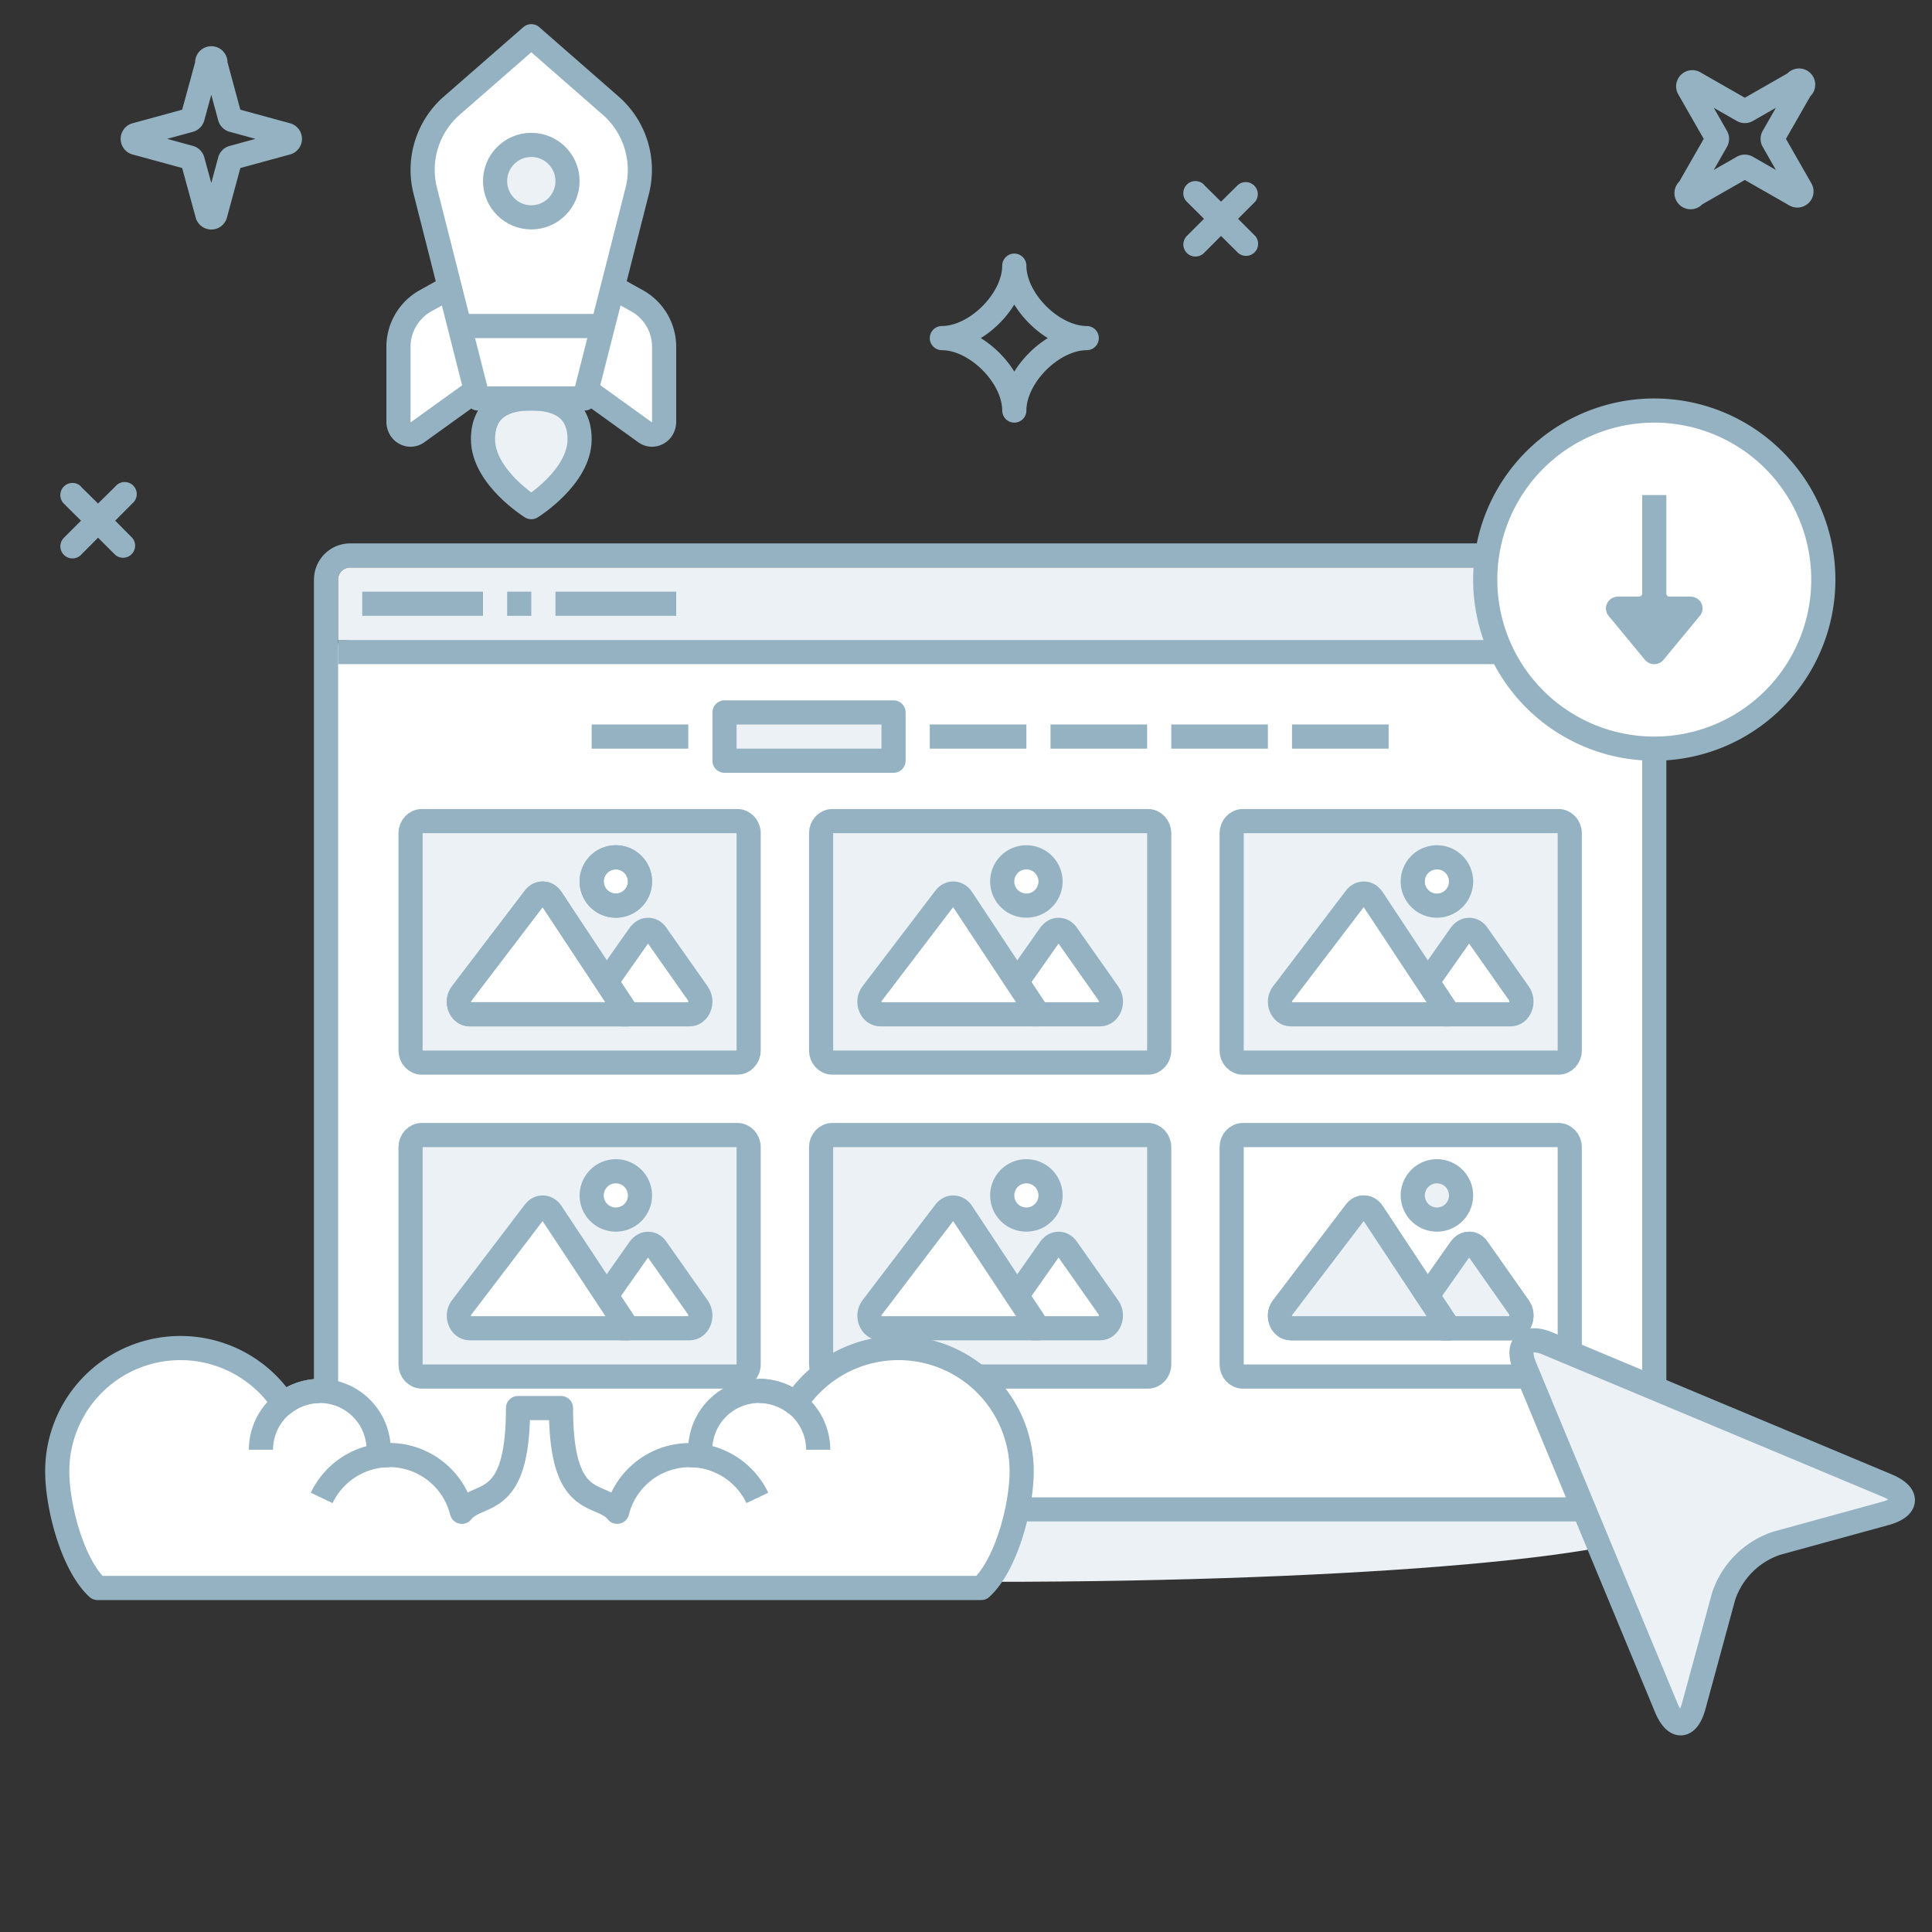 <svg xmlns="http://www.w3.org/2000/svg" width="160" height="160" viewBox="0 0 160 160">
    <rect x="0" y="0" width="160" height="160" fill="#333333" stroke="none"/>
    <g fill="none" fill-rule="evenodd">
        <g transform="translate(26 46)">
            <path fill="#ECF1F6" d="M112 80c0 2.76-25.07 5-56 5S0 82.76 0 80s25.07-5 56-5 56 2.24 56 5"/>
            <rect width="110" height="72" x="1" y="7" fill="#FFF" rx="2"/>
            <rect width="110" height="79" x="1" stroke="#94B2C1" stroke-linecap="round" stroke-linejoin="round"
                  stroke-width="2" rx="2"/>
            <path fill="#94B2C1" d="M2 7h109v2H2z"/>
            <path fill="#ECF1F6" d="M3 1h106a1 1 0 011 1v5H2V2a1 1 0 011-1z"/>
            <path fill="#94B2C1" d="M4 3h10v2H4zm12 0h2v2h-2zm4 0h10v2H20zM51 14h8v2h-8zm-28 0h8v2h-8z"/>
            <path fill="#ECF1F6" stroke="#94B2C1" stroke-linejoin="round" stroke-width="2" d="M34 13h14v4H34z"/>
            <path fill="#94B2C1" d="M81 14h8v2h-8zm-10 0h8v2h-8zm-10 0h8v2h-8z"/>
        </g>
        <path fill="#ECF1F6" stroke="#94B2C1" stroke-linejoin="round" stroke-width="2"
              d="M68.93 68c-.51 0-.93.45-.93 1v18c0 .55.42 1 .93 1h26.14c.51 0 .93-.45.93-1V69c0-.55-.42-1-.93-1H68.93z"/>
        <path fill="#FFF"
              d="M86.98 77.38L84 81.62 85.53 84h5.58c.75 0 1.17-1.04.68-1.73l-3.44-4.89c-.35-.5-1-.5-1.36 0"/>
        <path fill="#FFF" stroke="#94B2C1" stroke-linejoin="round" stroke-width="2"
              d="M86.98 77.38L84 81.62 85.53 84h5.58c.75 0 1.17-1.04.68-1.73l-3.44-4.89c-.35-.5-1-.5-1.36 0z"/>
        <path fill="#FFF" d="M72.23 82.28l6.04-7.93c.38-.49 1.04-.46 1.39.06L86 84H72.9c-.77 0-1.19-1.05-.67-1.72"/>
        <path fill="#FFF" stroke="#94B2C1" stroke-linejoin="round" stroke-width="2"
              d="M72.23 82.28l6.04-7.93c.38-.49 1.04-.46 1.39.06L86 84H72.9c-.77 0-1.19-1.05-.67-1.72z"/>
        <path fill="#FFF" d="M87 73a2 2 0 11-4 0 2 2 0 014 0"/>
        <path fill="#FFF" stroke="#94B2C1" stroke-linejoin="round" stroke-width="2"
              d="M87 73a2 2 0 11-4 0 2 2 0 014 0z"/>
        <path fill="#ECF1F6" stroke="#94B2C1" stroke-linejoin="round" stroke-width="2"
              d="M34.93 68c-.51 0-.93.45-.93 1v18c0 .55.42 1 .93 1h26.14c.51 0 .93-.45.93-1V69c0-.55-.42-1-.93-1H34.93z"/>
        <path fill="#FFF"
              d="M52.98 77.38L50 81.62 51.53 84h5.58c.75 0 1.17-1.04.68-1.73l-3.44-4.89c-.35-.5-1-.5-1.36 0"/>
        <path fill="#FFF" stroke="#94B2C1" stroke-linejoin="round" stroke-width="2"
              d="M52.98 77.38L50 81.62 51.53 84h5.58c.75 0 1.17-1.04.68-1.73l-3.44-4.89c-.35-.5-1-.5-1.36 0z"/>
        <path fill="#FFF" stroke="#94B2C1" stroke-linejoin="round" stroke-width="2"
              d="M38.23 82.28l6.04-7.93c.37-.49 1.04-.46 1.39.06L52 84H38.9c-.77 0-1.19-1.05-.67-1.72"/>
        <path stroke="#94B2C1" stroke-linejoin="round" stroke-width="2"
              d="M38.23 82.28l6.04-7.93c.37-.49 1.04-.46 1.39.06L52 84H38.9c-.77 0-1.19-1.05-.67-1.72z"/>
        <path fill="#FFF" stroke="#94B2C1" stroke-linejoin="round" stroke-width="2"
              d="M53 73a2 2 0 11-4 0 2 2 0 014 0"/>
        <path stroke="#94B2C1" stroke-linejoin="round" stroke-width="2" d="M53 73a2 2 0 11-4 0 2 2 0 014 0z"/>
        <g>
            <path fill="#ECF1F6" stroke="#94B2C1" stroke-linejoin="round" stroke-width="2"
                  d="M102.93 68c-.51 0-.93.45-.93 1v18c0 .55.42 1 .93 1h26.14c.51 0 .93-.45.93-1V69c0-.55-.42-1-.93-1h-26.14z"/>
            <path fill="#FFF"
                  d="M120.98 77.38L118 81.62l1.53 2.38h5.58c.75 0 1.17-1.04.68-1.73l-3.44-4.89c-.35-.5-1-.5-1.36 0"/>
            <path fill="#FFF" stroke="#94B2C1" stroke-linejoin="round" stroke-width="2"
                  d="M120.98 77.38L118 81.62l1.53 2.38h5.58c.75 0 1.17-1.04.68-1.73l-3.44-4.89c-.35-.5-1-.5-1.36 0z"/>
            <path fill="#FFF"
                  d="M106.23 82.28l6.04-7.93c.38-.49 1.04-.46 1.39.06L120 84h-13.1c-.77 0-1.19-1.05-.67-1.72"/>
            <path fill="#FFF" stroke="#94B2C1" stroke-linejoin="round" stroke-width="2"
                  d="M106.23 82.28l6.04-7.93c.38-.49 1.04-.46 1.39.06L120 84h-13.1c-.77 0-1.19-1.05-.67-1.72z"/>
            <path fill="#FFF" d="M121 73a2 2 0 11-4 0 2 2 0 014 0"/>
            <path fill="#FFF" stroke="#94B2C1" stroke-linejoin="round" stroke-width="2"
                  d="M121 73a2 2 0 11-4 0 2 2 0 014 0z"/>
        </g>
        <g>
            <path fill="#FFF" stroke="#94B2C1" stroke-linejoin="round" stroke-width="2"
                  d="M102.93 94c-.51 0-.93.45-.93 1v18c0 .55.42 1 .93 1h26.14c.51 0 .93-.45.93-1V95c0-.55-.42-1-.93-1h-26.14z"/>
            <path fill="#FFF" stroke="#94B2C1" stroke-linejoin="round" stroke-width="2"
                  d="M120.98 103.38l-2.98 4.24 1.53 2.38h5.58c.75 0 1.17-1.04.68-1.73l-3.44-4.89c-.35-.5-1-.5-1.36 0"/>
            <path fill="#ECF1F6" stroke="#94B2C1" stroke-linejoin="round" stroke-width="2"
                  d="M120.98 103.38l-2.98 4.24 1.53 2.38h5.58c.75 0 1.17-1.04.68-1.73l-3.44-4.89c-.35-.5-1-.5-1.36 0z"/>
            <path fill="#FFF" stroke="#94B2C1" stroke-linejoin="round" stroke-width="2"
                  d="M106.23 108.28l6.04-7.93c.38-.49 1.04-.46 1.39.06L120 110h-13.1c-.77 0-1.19-1.05-.67-1.72"/>
            <path fill="#ECF1F6" stroke="#94B2C1" stroke-linejoin="round" stroke-width="2"
                  d="M106.23 108.28l6.04-7.93c.38-.49 1.04-.46 1.39.06L120 110h-13.1c-.77 0-1.19-1.05-.67-1.72z"/>
            <path fill="#ECF1F6" d="M121 99a2 2 0 11-4 0 2 2 0 014 0"/>
            <path fill="#ECF1F6" stroke="#94B2C1" stroke-linejoin="round" stroke-width="2"
                  d="M121 99a2 2 0 11-4 0 2 2 0 014 0z"/>
        </g>
        <g>
            <path fill="#ECF1F6" stroke="#94B2C1" stroke-linejoin="round" stroke-width="2"
                  d="M34.93 94c-.51 0-.93.45-.93 1v18c0 .55.42 1 .93 1h26.14c.51 0 .93-.45.93-1V95c0-.55-.42-1-.93-1H34.93z"/>
            <path fill="#FFF"
                  d="M52.98 103.38L50 107.62l1.53 2.38h5.58c.75 0 1.17-1.04.68-1.73l-3.44-4.89c-.35-.5-1-.5-1.36 0"/>
            <path fill="#FFF" stroke="#94B2C1" stroke-linejoin="round" stroke-width="2"
                  d="M52.98 103.38L50 107.62l1.53 2.38h5.58c.75 0 1.17-1.04.68-1.73l-3.44-4.89c-.35-.5-1-.5-1.36 0z"/>
            <path fill="#FFF"
                  d="M38.23 108.28l6.04-7.93c.37-.49 1.04-.46 1.39.06L52 110H38.9c-.77 0-1.19-1.05-.67-1.72"/>
            <path fill="#FFF" stroke="#94B2C1" stroke-linejoin="round" stroke-width="2"
                  d="M38.23 108.28l6.04-7.93c.37-.49 1.04-.46 1.39.06L52 110H38.9c-.77 0-1.19-1.05-.67-1.72z"/>
            <path fill="#FFF" d="M53 99a2 2 0 11-4 0 2 2 0 014 0"/>
            <path fill="#FFF" stroke="#94B2C1" stroke-linejoin="round" stroke-width="2"
                  d="M53 99a2 2 0 11-4 0 2 2 0 014 0z"/>
        </g>
        <g stroke-linejoin="round">
            <path fill="#ECF1F6" stroke="#94B2C1" stroke-width="2"
                  d="M68.93 94c-.51 0-.93.45-.93 1v18c0 .55.42 1 .93 1h26.14c.51 0 .93-.45.93-1V95c0-.55-.42-1-.93-1H68.93z"/>
            <path fill="#FFF"
                  d="M86.98 103.38L84 107.62l1.53 2.38h5.58c.75 0 1.17-1.04.68-1.73l-3.44-4.89c-.35-.5-1-.5-1.36 0"/>
            <path fill="#FFF" stroke="#94B2C1" stroke-width="2"
                  d="M86.98 103.38L84 107.62l1.53 2.38h5.58c.75 0 1.17-1.04.68-1.73l-3.44-4.89c-.35-.5-1-.5-1.36 0z"/>
            <path fill="#FFF"
                  d="M72.23 108.28l6.04-7.93c.38-.49 1.04-.46 1.39.06L86 110H72.9c-.77 0-1.19-1.05-.67-1.72"/>
            <path fill="#FFF" stroke="#94B2C1" stroke-width="2"
                  d="M72.23 108.28l6.04-7.93c.38-.49 1.04-.46 1.39.06L86 110H72.9c-.77 0-1.19-1.05-.67-1.72z"/>
            <path fill="#FFF" d="M87 99a2 2 0 11-4 0 2 2 0 014 0"/>
            <path fill="#FFF" stroke="#94B2C1" stroke-width="2" d="M87 99a2 2 0 11-4 0 2 2 0 014 0z"/>
        </g>
        <g>
            <path fill="#ECF1F6"
                  d="M140.28 141.25c-.51 1.9-1.55 1.96-2.3.15l-11.7-28.2c-.76-1.81.1-2.68 1.91-1.93l28.08 11.75c1.81.76 1.75 1.8-.15 2.32l-9 2.47a6.96 6.96 0 00-4.38 4.4l-2.46 9.04z"/>
            <path stroke="#94B2C1" stroke-linejoin="round" stroke-width="2"
                  d="M140.28 141.25c-.51 1.9-1.55 1.96-2.3.15l-11.7-28.2c-.76-1.81.1-2.68 1.91-1.93l28.08 11.75c1.81.76 1.75 1.8-.15 2.32l-9 2.47a6.96 6.96 0 00-4.38 4.4l-2.46 9.04z"/>
        </g>
        <g>
            <path stroke="#94B2C1" stroke-linejoin="round" stroke-width="2"
                  d="M84 34c0-2.84-3.16-6-6-6 2.84 0 6-3.16 6-6 0 2.84 3.16 6 6 6-2.84 0-6 3.16-6 6z"/>
            <path fill="#94B2C1"
                  d="M99.7 15.3l1.42 1.4 1.42-1.4a1 1 0 011.41 1.4l-1.42 1.42 1.42 1.42a1 1 0 01-1.41 1.41l-1.42-1.41-1.41 1.41a1 1 0 01-1.42-1.41l1.42-1.42-1.42-1.41a1 1 0 011.42-1.42z"/>
            <path stroke="#94B2C1" stroke-linejoin="round" stroke-width="2"
                  d="M144.33 13.85a.34.34 0 01.34 0l4.02 2.3a.34.34 0 00.46-.46l-2.3-4.02a.34.34 0 010-.34l2.3-4.02a.34.34 0 10-.46-.46l-4.02 2.3a.34.34 0 01-.34 0l-4.02-2.3a.34.34 0 00-.46.46l2.3 4.02a.34.34 0 010 .34l-2.3 4.02a.34.34 0 10.46.46l4.02-2.3zm-125.29-.57a.34.34 0 01.24-.23l4.47-1.22a.34.34 0 000-.66l-4.47-1.22a.34.34 0 01-.24-.23l-1.21-4.47a.34.34 0 10-.66 0l-1.22 4.47a.34.34 0 01-.23.23l-4.47 1.22a.34.34 0 000 .66l4.47 1.22a.34.34 0 01.23.23l1.22 4.47a.34.34 0 00.66 0l1.21-4.47z"/>
            <path fill="#94B2C1"
                  d="M6.7 40.3l1.42 1.4 1.42-1.4a1 1 0 111.41 1.4l-1.41 1.42 1.41 1.42a1 1 0 01-1.41 1.41l-1.42-1.42-1.41 1.42a1 1 0 11-1.42-1.41l1.42-1.42-1.42-1.41a1 1 0 011.42-1.42z"/>
        </g>
        <g>
            <path fill="#FFF"
                  d="M65.88 116.25a4.83 4.83 0 00-3-1.06 4.88 4.88 0 00-4.89 4.87c0 .64.31.45-.88.45-2.9 0-5.33 2-6 4.69-1.43-1.77-4.65 1.05-4.65-7.52H42.9c0 8.54-3.23 5.75-4.65 7.52a6.2 6.2 0 00-6-4.7c-1.2 0-.89.2-.89-.44a4.88 4.88 0 00-4.88-4.87 4.84 4.84 0 00-3 1.06 10.2 10.2 0 00-8.54-4.61 10.2 10.2 0 00-10.2 10.2c0 2.99 1.3 7.8 3.34 9.67h73.18c2.05-1.87 3.35-6.68 3.35-9.67a10.2 10.2 0 00-10.2-10.2 10.2 10.2 0 00-8.54 4.6z"/>
            <path stroke="#94B2C1" stroke-linejoin="round" stroke-width="2"
                  d="M26.64 124.05a6.21 6.21 0 015.62-3.54m-10.65-.45a4.88 4.88 0 014.88-4.87m36.23 8.86a6.21 6.21 0 00-5.61-3.54m10.65-.45a4.88 4.88 0 00-4.88-4.87"/>
            <path stroke="#94B2C1" stroke-linejoin="round" stroke-width="2"
                  d="M74.41 111.64a10.2 10.2 0 00-8.53 4.6 4.83 4.83 0 00-3-1.05 4.88 4.88 0 00-4.89 4.87c0 .64.31.45-.88.45-2.9 0-5.33 2-6 4.69-1.43-1.77-4.65-.02-4.65-8.59H42.9c0 8.54-3.23 6.82-4.65 8.59a6.2 6.2 0 00-6-4.7c-1.2 0-.89.2-.89-.44a4.88 4.88 0 00-4.88-4.87 4.84 4.84 0 00-3 1.06 10.2 10.2 0 00-8.54-4.61 10.2 10.2 0 00-10.2 10.2c0 2.99 1.3 7.8 3.34 9.67h73.18c2.05-1.87 3.35-6.68 3.35-9.67a10.2 10.2 0 00-10.2-10.2z"/>
        </g>
        <g transform="translate(33 3)">
            <path stroke="#94B2C1" stroke-linejoin="round" stroke-width="2" d="M3 22h12"/>
            <path fill="#ECF1F6" stroke="#94B2C1" stroke-linejoin="round" stroke-width="2"
                  d="M15 33.38c0 3.14-4 5.62-4 5.62s-4-2.48-4-5.63S9.73 30 11 30s4 .23 4 3.38z"/>
            <path fill="#FFF" stroke="#94B2C1" stroke-linejoin="round" stroke-width="2"
                  d="M3.87 21l-1.7.95A4.37 4.37 0 000 25.78v6.14c0 .4.2.77.53.95a.94.94 0 001.02-.05L6 29.62M18.13 21l1.7.95A4.36 4.36 0 0122 25.78v6.14c0 .4-.2.77-.53.95a.94.94 0 01-1.02-.05L16 29.62M11 0L4.39 5.77a7.07 7.07 0 00-2.2 6.92L6.58 30h8.82l4.4-17.3a7.07 7.07 0 00-2.2-6.93L11 0z"/>
            <path fill="#94B2C1" d="M5 23h12v2H5z"/>
            <circle cx="11" cy="12" r="3" fill="#ECF1F6" stroke="#94B2C1" stroke-linejoin="round" stroke-width="2"/>
        </g>
        <g>
            <path fill="#FFF" d="M151 48a14 14 0 11-28 0 14 14 0 0128 0"/>
            <path stroke="#94B2C1" stroke-linejoin="round" stroke-width="2"
                  d="M151 48a14 14 0 11-28 0 14 14 0 0128 0z"/>
            <path fill="#94B2C1" fill-rule="nonzero"
                  d="M136 41v8.16c0 .14-.12.25-.26.25H134a1 1 0 00-.91.57.96.96 0 00.15 1.05l3 3.63a1 1 0 001.51 0l3-3.63a.96.96 0 00.16-1.05 1 1 0 00-.91-.57h-1.74a.26.26 0 01-.26-.25V41h-2z"/>
        </g>
    </g>
</svg>
